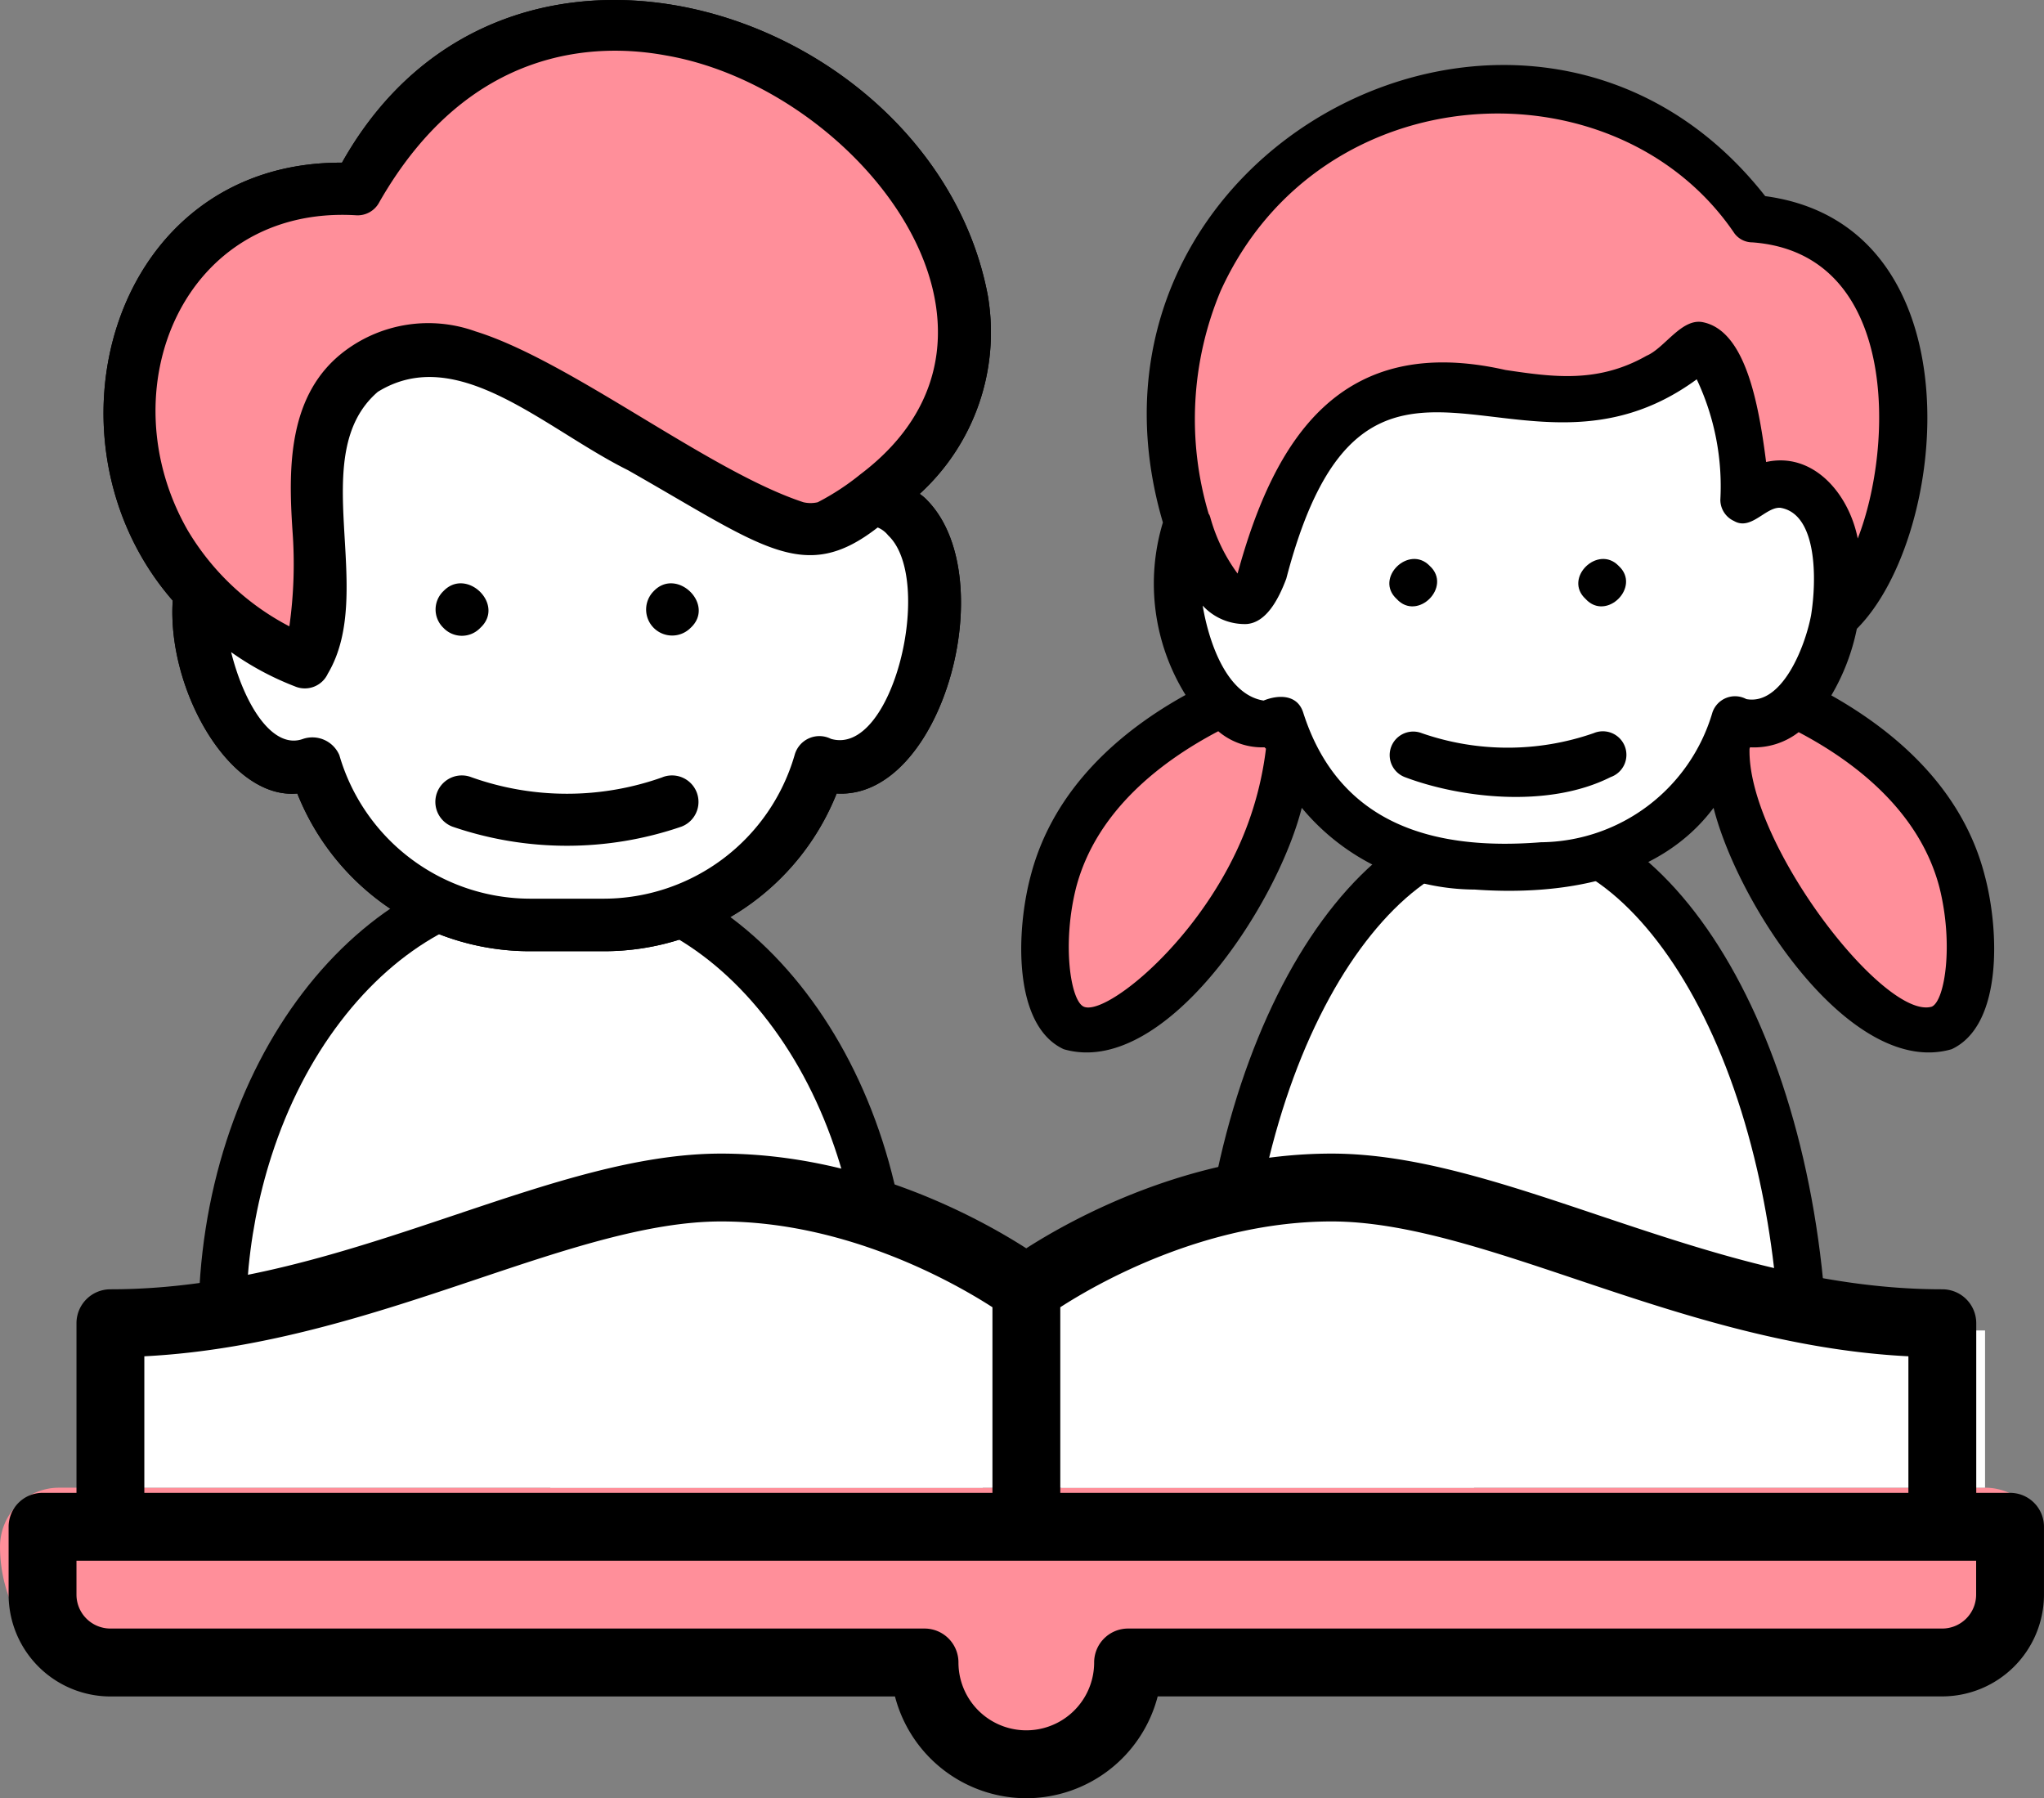 <svg xmlns="http://www.w3.org/2000/svg" width="129.184" height="113.64" viewBox="0 0 129.184 113.64">
  <rect x="0" y="0" width="129.184" height="113.64" fill="#808080" stroke="none"/>
  <g id="グループ_2267" data-name="グループ 2267" transform="translate(-9931.277 -356.095)">
    <g id="交差_1" data-name="交差 1" transform="translate(9943.819 410.209)" fill="#fff">
      <path d="M 43.488 28.5 L 1.512 28.5 C 1.895 13.525 11.163 1.5 22.5 1.5 C 33.837 1.5 43.105 13.525 43.488 28.5 Z" stroke="none"/>
      <path d="M 41.917 27 C 41.726 24.208 41.211 21.498 40.377 18.917 C 39.349 15.734 37.885 12.885 36.026 10.451 C 32.357 5.646 27.553 3 22.5 3 C 17.447 3 12.643 5.646 8.974 10.451 C 7.115 12.885 5.651 15.734 4.623 18.917 C 3.789 21.498 3.274 24.208 3.083 27 L 41.917 27 M 44.996 30 L 0.004 30 C 0.001 29.822 -3.552713678800501e-15 29.643 -3.552713678800501e-15 29.464 C -3.552713678800501e-15 13.191 10.073 7.084655862854561e-06 22.5 7.084655862854561e-06 C 34.927 7.084655862854561e-06 45 13.191 45 29.464 C 45 29.643 44.999 29.822 44.996 30 Z" stroke="none" fill="#000"/>
    </g>
    <g id="グループ_2265" data-name="グループ 2265" transform="translate(-140.28 44.978)">
      <path id="パス_168" data-name="パス 168" d="M47.9,49.49a4.086,4.086,0,0,0-2.558,1.1v-8.7A5.381,5.381,0,0,0,39.961,36.5H17.535a5.381,5.381,0,0,0-5.382,5.382v8.7c-4.12-3.356-7.243,1.528-6.545,7.342.7,5.083,3.555,9.535,7.176,8.14A14.282,14.282,0,0,0,26.439,76.335h4.618A14.282,14.282,0,0,0,44.712,66.069c7.043,2.724,10.465-16.213,3.189-16.612Z" transform="translate(10078.66 293.202)" fill="#fff"/>
      <path id="パス_169" data-name="パス 169" d="M18.514,41.794a14.494,14.494,0,0,0-9.967,3.322C3.564,49.535,3.464,56.811,5.225,61.728c2.492,6.877,8.837,9.535,9.967,9.967,2.924-5.814-1.827-14.186,3.621-18.406a7.222,7.222,0,0,1,6.678-.93c7.641,2.558,19.6,12.492,22.924,10.7,25.914-13.887-14.02-49.1-29.9-21.3Z" transform="translate(10075.588 281.264)" fill="#ff8f9a"/>
      <path id="パス_170" data-name="パス 170" d="M24.361,45.768a17.991,17.991,0,0,1-12.093,0,1.672,1.672,0,0,0-1.2,3.123,22.273,22.273,0,0,0,14.485,0,1.672,1.672,0,0,0-1.2-3.123Z" transform="translate(10089.077 314.466)"/>
      <path id="パス_171" data-name="パス 171" d="M10.5,44.819a1.606,1.606,0,0,0,2.326,0c1.595-1.462-.864-3.854-2.326-2.326A1.606,1.606,0,0,0,10.5,44.819Z" transform="translate(10089.085 305.98)"/>
      <path id="パス_172" data-name="パス 172" d="M14.5,42.494a1.644,1.644,0,0,0,2.326,2.326C18.419,43.357,15.96,40.965,14.5,42.494Z" transform="translate(10098.375 305.98)"/>
      <path id="パス_173" data-name="パス 173" d="M59.587,49.657c-3.289-17.841-30.3-27.243-40.831-8.472C4.137,41.119-.713,58.793,8.057,68.86c-.365,5.615,3.588,12.592,7.874,12.193A15.815,15.815,0,0,0,30.649,91.02H35.3a15.815,15.815,0,0,0,14.718-9.967c6.645.4,10.5-13.588,5.748-18.505a2.89,2.89,0,0,0-.5-.432,13.815,13.815,0,0,0,4.319-12.459ZM53.274,64.74c2.957,2.791.3,14.02-3.621,12.857a1.621,1.621,0,0,0-2.292,1.03A12.578,12.578,0,0,1,35.3,87.7H30.649a12.578,12.578,0,0,1-12.06-9.07A1.855,1.855,0,0,0,16.3,77.6c-1.894.7-3.688-2.06-4.552-5.482a18.3,18.3,0,0,0,4.02,2.16,1.6,1.6,0,0,0,2.093-.8c3.123-5.249-1.462-13.821,3.156-17.808,5.05-3.123,10.532,2.326,15.814,4.95,8.538,4.851,11.13,7.243,15.781,3.621A1.646,1.646,0,0,1,53.274,64.74Zm-1.761-3.854a15.68,15.68,0,0,1-2.691,1.761,1.989,1.989,0,0,1-.9,0c-5.98-1.96-14.718-8.937-20.731-10.8a8.793,8.793,0,0,0-8.206,1.2c-3.688,2.724-3.621,7.475-3.356,11.429a28.217,28.217,0,0,1-.2,6.013,16.141,16.141,0,0,1-6.412-6.047c-5.116-8.9-.3-20.565,10.6-19.934a1.546,1.546,0,0,0,1.5-.831C26.8,33.743,34.9,33.61,39.221,34.407,51.38,36.5,63.44,51.883,51.513,60.886Z" transform="translate(10074.416 280.212)"/>
      <path id="パス_174" data-name="パス 174" d="M47.9,49.49a4.086,4.086,0,0,0-2.558,1.1v-8.7A5.381,5.381,0,0,0,39.961,36.5H17.535a5.381,5.381,0,0,0-5.382,5.382v8.7c-4.12-3.356-7.243,1.528-6.545,7.342.7,5.083,3.555,9.535,7.176,8.14A14.282,14.282,0,0,0,26.439,76.335h4.618A14.282,14.282,0,0,0,44.712,66.069c7.043,2.724,10.465-16.213,3.189-16.612Z" transform="translate(10078.66 293.202)" fill="#fff"/>
      <path id="パス_175" data-name="パス 175" d="M18.514,41.794a14.494,14.494,0,0,0-9.967,3.322C3.564,49.535,3.464,56.811,5.225,61.728c2.492,6.877,8.837,9.535,9.967,9.967,2.924-5.814-1.827-14.186,3.621-18.406a7.222,7.222,0,0,1,6.678-.93c7.641,2.558,19.6,12.492,22.924,10.7,25.914-13.887-14.02-49.1-29.9-21.3Z" transform="translate(10075.588 281.264)" fill="#ff8f9a"/>
      <path id="パス_176" data-name="パス 176" d="M24.361,45.768a17.991,17.991,0,0,1-12.093,0,1.672,1.672,0,0,0-1.2,3.123,22.273,22.273,0,0,0,14.485,0,1.672,1.672,0,0,0-1.2-3.123Z" transform="translate(10089.077 314.466)"/>
      <path id="パス_177" data-name="パス 177" d="M10.5,44.819a1.606,1.606,0,0,0,2.326,0c1.595-1.462-.864-3.854-2.326-2.326A1.606,1.606,0,0,0,10.5,44.819Z" transform="translate(10089.085 305.98)"/>
      <path id="パス_178" data-name="パス 178" d="M14.5,42.494a1.644,1.644,0,0,0,2.326,2.326C18.419,43.357,15.96,40.965,14.5,42.494Z" transform="translate(10098.375 305.98)"/>
      <path id="パス_179" data-name="パス 179" d="M59.587,49.657c-3.289-17.841-30.3-27.243-40.831-8.472C4.137,41.119-.713,58.793,8.057,68.86c-.365,5.615,3.588,12.592,7.874,12.193A15.815,15.815,0,0,0,30.649,91.02H35.3a15.815,15.815,0,0,0,14.718-9.967c6.645.4,10.5-13.588,5.748-18.505a2.89,2.89,0,0,0-.5-.432,13.815,13.815,0,0,0,4.319-12.459ZM53.274,64.74c2.957,2.791.3,14.02-3.621,12.857a1.621,1.621,0,0,0-2.292,1.03A12.578,12.578,0,0,1,35.3,87.7H30.649a12.578,12.578,0,0,1-12.06-9.07A1.855,1.855,0,0,0,16.3,77.6c-1.894.7-3.688-2.06-4.552-5.482a18.3,18.3,0,0,0,4.02,2.16,1.6,1.6,0,0,0,2.093-.8c3.123-5.249-1.462-13.821,3.156-17.808,5.05-3.123,10.532,2.326,15.814,4.95,8.538,4.851,11.13,7.243,15.781,3.621A1.646,1.646,0,0,1,53.274,64.74Zm-1.761-3.854a15.68,15.68,0,0,1-2.691,1.761,1.989,1.989,0,0,1-.9,0c-5.98-1.96-14.718-8.937-20.731-10.8a8.793,8.793,0,0,0-8.206,1.2c-3.688,2.724-3.621,7.475-3.356,11.429a28.217,28.217,0,0,1-.2,6.013,16.141,16.141,0,0,1-6.412-6.047c-5.116-8.9-.3-20.565,10.6-19.934a1.546,1.546,0,0,0,1.5-.831C26.8,33.743,34.9,33.61,39.221,34.407,51.38,36.5,63.44,51.883,51.513,60.886Z" transform="translate(10074.416 280.212)"/>
    </g>
    <g id="交差_2" data-name="交差 2" transform="translate(10006.819 407)" fill="#fff">
      <path d="M 38.495 35.709 L 1.505 35.709 C 1.561 31.184 2.075 26.798 3.033 22.658 C 4.01 18.439 5.403 14.66 7.174 11.424 C 8.911 8.25 10.915 5.772 13.132 4.059 C 15.329 2.361 17.64 1.5 20 1.5 C 22.36 1.5 24.671 2.361 26.868 4.059 C 29.085 5.772 31.09 8.25 32.826 11.424 C 34.597 14.66 35.991 18.439 36.967 22.658 C 37.925 26.798 38.439 31.184 38.495 35.709 Z" stroke="none"/>
      <path d="M 36.958 34.209 C 36.819 30.329 36.332 26.567 35.506 22.996 C 34.56 18.911 33.216 15.26 31.511 12.144 C 29.897 9.195 27.974 6.809 25.951 5.246 C 24.023 3.756 22.021 3 20 3 C 17.98 3 15.978 3.756 14.05 5.246 C 12.026 6.809 10.103 9.195 8.49 12.144 C 6.784 15.26 5.44 18.911 4.494 22.996 C 3.668 26.567 3.181 30.329 3.042 34.209 L 36.958 34.209 M 39.997 37.209 L 0.003 37.209 C 0.001 36.988 0 36.765 0 36.544 C 0 16.361 8.954 1.506958028585359e-06 20 1.506958028585359e-06 C 31.046 1.506958028585359e-06 40 16.361 40 36.544 C 40 36.765 39.999 36.988 39.997 37.209 Z" stroke="none" fill="#000"/>
    </g>
    <g id="グループ_2266" data-name="グループ 2266" transform="translate(-124.303 51.569)">
      <g id="グループ_2255" data-name="グループ 2255" transform="translate(10121.602 310.076)">
        <path id="パス_65" data-name="パス 65" d="M56.1,44.47a24.2,24.2,0,0,0,2.6,12.6C61.5,62.441,67.2,67.993,69.918,66.739c2.119-.985,2.119-5.97,1.284-9.224-2.358-9.1-13.493-12.567-15.1-13.045Z" transform="translate(-13.187 -7.329)" fill="#ff8f9a"/>
        <path id="パス_66" data-name="パス 66" d="M57.321,44.47a24.2,24.2,0,0,1-2.6,12.6c-2.806,5.373-8.508,10.926-11.224,9.672-2.119-.985-2.119-5.97-1.284-9.224,2.358-9.1,13.493-12.567,15.1-13.045Z" transform="translate(-41.696 -7.329)" fill="#ff8f9a"/>
        <path id="パス_67" data-name="パス 67" d="M86.341,65.259c.06-.388-35.314-.657-37.7-.776-2.508-.119-6.6-11.135-2.537-20.209,3.493-7.761,12.657-13.523,22.03-12a21.287,21.287,0,0,1,13.015,8.06,8.292,8.292,0,0,1,4.478,1.343C94.759,47.8,89,64.93,86.341,65.259Z" transform="translate(-36.357 -32.028)" fill="#ff8f9a"/>
      </g>
      <path id="パス_180" data-name="パス 180" d="M86.2,53.858c-.537,4.239-3.194,8.657-6.448,7.314A12.815,12.815,0,0,1,67.487,70.4H63.307a12.815,12.815,0,0,1-12.269-9.224c-4.836,2-7.97-8.329-5.881-12.388.9,2.9,2.209,4.836,3.254,4.9C50.74,53.8,50.2,44.9,56.173,41.41c6.149-3.612,11.761,2,18.747-1.94a13.474,13.474,0,0,0,2.657-2c2.328,2.537,2.746,6.687,2.746,9.791,3.731-3.015,6.508,1.343,5.881,6.6Z" transform="translate(10085.472 288.852)" fill="#fff"/>
      <path id="パス_181" data-name="パス 181" d="M102.1,82.786c-1.433-5.612-5.791-9.194-9.7-11.4a13.586,13.586,0,0,0,1.612-4.209c5.881-5.881,7.732-25.523-5.791-27.344C73.5,21.084,43.2,36.815,50.154,60.458a13.339,13.339,0,0,0,1.433,10.9c-3.94,2.179-8.329,5.791-9.791,11.433-.925,3.463-1.134,9.463,2.09,10.955,6.269,1.821,13.433-8.926,15.045-15.254a14.276,14.276,0,0,0,10.926,5.164c5.433.388,11.642-.537,15.1-5.164,1.612,6.328,8.776,17.075,15.045,15.254C103.23,92.249,103.021,86.249,102.1,82.786ZM53.8,45.83c6.3-13.881,25.045-14.627,32.478-3.642a1.414,1.414,0,0,0,1.134.567c9.254.687,8.955,12.836,6.657,18.717-.567-2.866-2.836-5.493-5.791-4.836-.478-3.731-1.313-8.3-4-8.836-1.343-.269-2.418,1.642-3.552,2.119-3.1,1.761-5.94,1.343-8.926.9-10.418-2.358-14.6,4.358-16.926,12.866A10.8,10.8,0,0,1,53.14,60.1c-.03-.06-.03-.119-.09-.179A20.977,20.977,0,0,1,53.8,45.83Zm.6,36.21c-2.985,5.731-8.03,9.582-9.254,9.015-.836-.388-1.373-3.97-.478-7.523,1.284-4.9,5.463-8.03,8.985-9.881a4.278,4.278,0,0,0,2.925,1.015l.09.09a21.165,21.165,0,0,1-2.269,7.284Zm30.478-9.552a11.41,11.41,0,0,1-10.836,8.179c-6.746.537-12.747-1.1-15.015-8.179-.358-1.164-1.552-1.164-2.508-.776-2.269-.358-3.433-3.522-3.851-6a3.615,3.615,0,0,0,2.776,1.164c1.194-.09,1.97-1.433,2.508-2.866,5.045-19.344,14.747-4.388,25.941-12.6a15.833,15.833,0,0,1,1.493,7.612,1.47,1.47,0,0,0,.866,1.343c1.075.627,2-.9,2.925-.836,2.358.388,2.3,4.6,1.94,6.806-.388,2.03-1.851,5.7-4.09,5.284a1.508,1.508,0,0,0-2.149.866ZM98.753,91.055c-2.985.9-11.672-10.329-11.523-16.3a.3.3,0,0,0,.03-.09,4.592,4.592,0,0,0,3.075-.955c3.522,1.851,7.642,4.985,8.9,9.821C100.126,87.085,99.588,90.667,98.753,91.055Z" transform="translate(10078.923 277.088)"/>
      <path id="パス_182" data-name="パス 182" d="M61.889,45.772a16.537,16.537,0,0,1-10.866,0,1.488,1.488,0,0,0-1.075,2.776c3.463,1.313,9.045,2,13.015,0A1.489,1.489,0,1,0,61.889,45.772Z" transform="translate(10094.413 305.088)"/>
      <path id="パス_183" data-name="パス 183" d="M49.46,44.533c1.313,1.433,3.522-.776,2.09-2.09C50.236,41.07,48.027,43.22,49.46,44.533Z" transform="translate(10094.394 297.849)"/>
      <path id="パス_184" data-name="パス 184" d="M53.46,44.533c1.313,1.433,3.522-.776,2.09-2.09C54.236,41.07,52.027,43.22,53.46,44.533Z" transform="translate(10102.335 297.849)"/>
    </g>
    <g id="グループ_2263" data-name="グループ 2263" transform="translate(80.716 78.999)">
      <path id="合体_8" data-name="合体 8" d="M58.261,13.043H9.316A9.316,9.316,0,0,1,0,3.726,3.727,3.727,0,0,1,3.726,0h121.73a3.727,3.727,0,0,1,3.726,3.726,9.316,9.316,0,0,1-9.316,9.317H70.921c-.6,2.481-3.2,4.347-6.33,4.347S58.86,15.523,58.261,13.043Z" transform="translate(9850.562 371.116)" fill="#ff8f9a"/>
      <path id="パス_201" data-name="パス 201" d="M66.319,72.3a8.59,8.59,0,0,1-8.3-6.432H8.432A6.44,6.44,0,0,1,2,59.432V55.144A2.143,2.143,0,0,1,4.144,53H128.494a2.143,2.143,0,0,1,2.144,2.144v4.288a6.44,6.44,0,0,1-6.432,6.432H74.623A8.59,8.59,0,0,1,66.319,72.3ZM6.288,57.288v2.144a2.146,2.146,0,0,0,2.144,2.144H59.887a2.143,2.143,0,0,1,2.144,2.144,4.288,4.288,0,1,0,8.576,0,2.143,2.143,0,0,1,2.144-2.144h51.455a2.146,2.146,0,0,0,2.144-2.144V57.288Z" transform="translate(9849.106 318.441)"/>
      <g id="グループ_2262" data-name="グループ 2262" transform="translate(9855.395 350.001)">
        <ellipse id="楕円形_44" data-name="楕円形 44" cx="17.39" cy="8.074" rx="17.39" ry="8.074" transform="translate(12.557 3.725)" fill="#fff"/>
        <ellipse id="楕円形_45" data-name="楕円形 45" cx="17.39" cy="7.453" rx="17.39" ry="7.453" transform="translate(21.252 2.483)" fill="#fff"/>
        <ellipse id="楕円形_43" data-name="楕円形 43" cx="16.769" cy="8.074" rx="16.769" ry="8.074" transform="translate(70.938 3.725)" fill="#fff"/>
        <ellipse id="楕円形_42" data-name="楕円形 42" cx="17.39" cy="7.453" rx="17.39" ry="7.453" transform="translate(62.243 2.483)" fill="#fff"/>
        <rect id="長方形_3262" data-name="長方形 3262" width="58.381" height="9.937" transform="translate(62.243 11.178)" fill="#fff"/>
        <rect id="長方形_3261" data-name="長方形 3261" width="57.139" height="9.937" transform="translate(0.136 11.178)" fill="#fff"/>
        <rect id="長方形_3260" data-name="長方形 3260" width="58.381" height="14.906" transform="translate(29.947 6.209)" fill="#fff"/>
        <path id="パス_203" data-name="パス 203" d="M121.919,52.576c-7.783,0-14.924-2.4-21.83-4.715C94.176,45.876,88.586,44,83.327,44c-8.97,0-16.412,4.136-19.3,5.986C61.148,48.136,53.706,44,44.736,44c-5.259,0-10.849,1.876-16.762,3.861-6.906,2.318-14.047,4.715-21.83,4.715A2.143,2.143,0,0,0,4,54.72V65.44a2.144,2.144,0,1,0,4.288,0V56.81c7.658-.388,14.74-2.766,21.05-4.884,5.574-1.872,10.838-3.638,15.4-3.638,7.982,0,14.813,3.913,17.152,5.422V65.44a2.144,2.144,0,1,0,4.288,0V53.71c2.339-1.509,9.17-5.422,17.152-5.422,4.56,0,9.824,1.767,15.4,3.638,6.31,2.118,13.391,4.5,21.05,4.884V65.44a2.144,2.144,0,1,0,4.288,0V54.72A2.143,2.143,0,0,0,121.919,52.576Z" transform="translate(-4 -44)"/>
      </g>
    </g>
  </g>
</svg>
